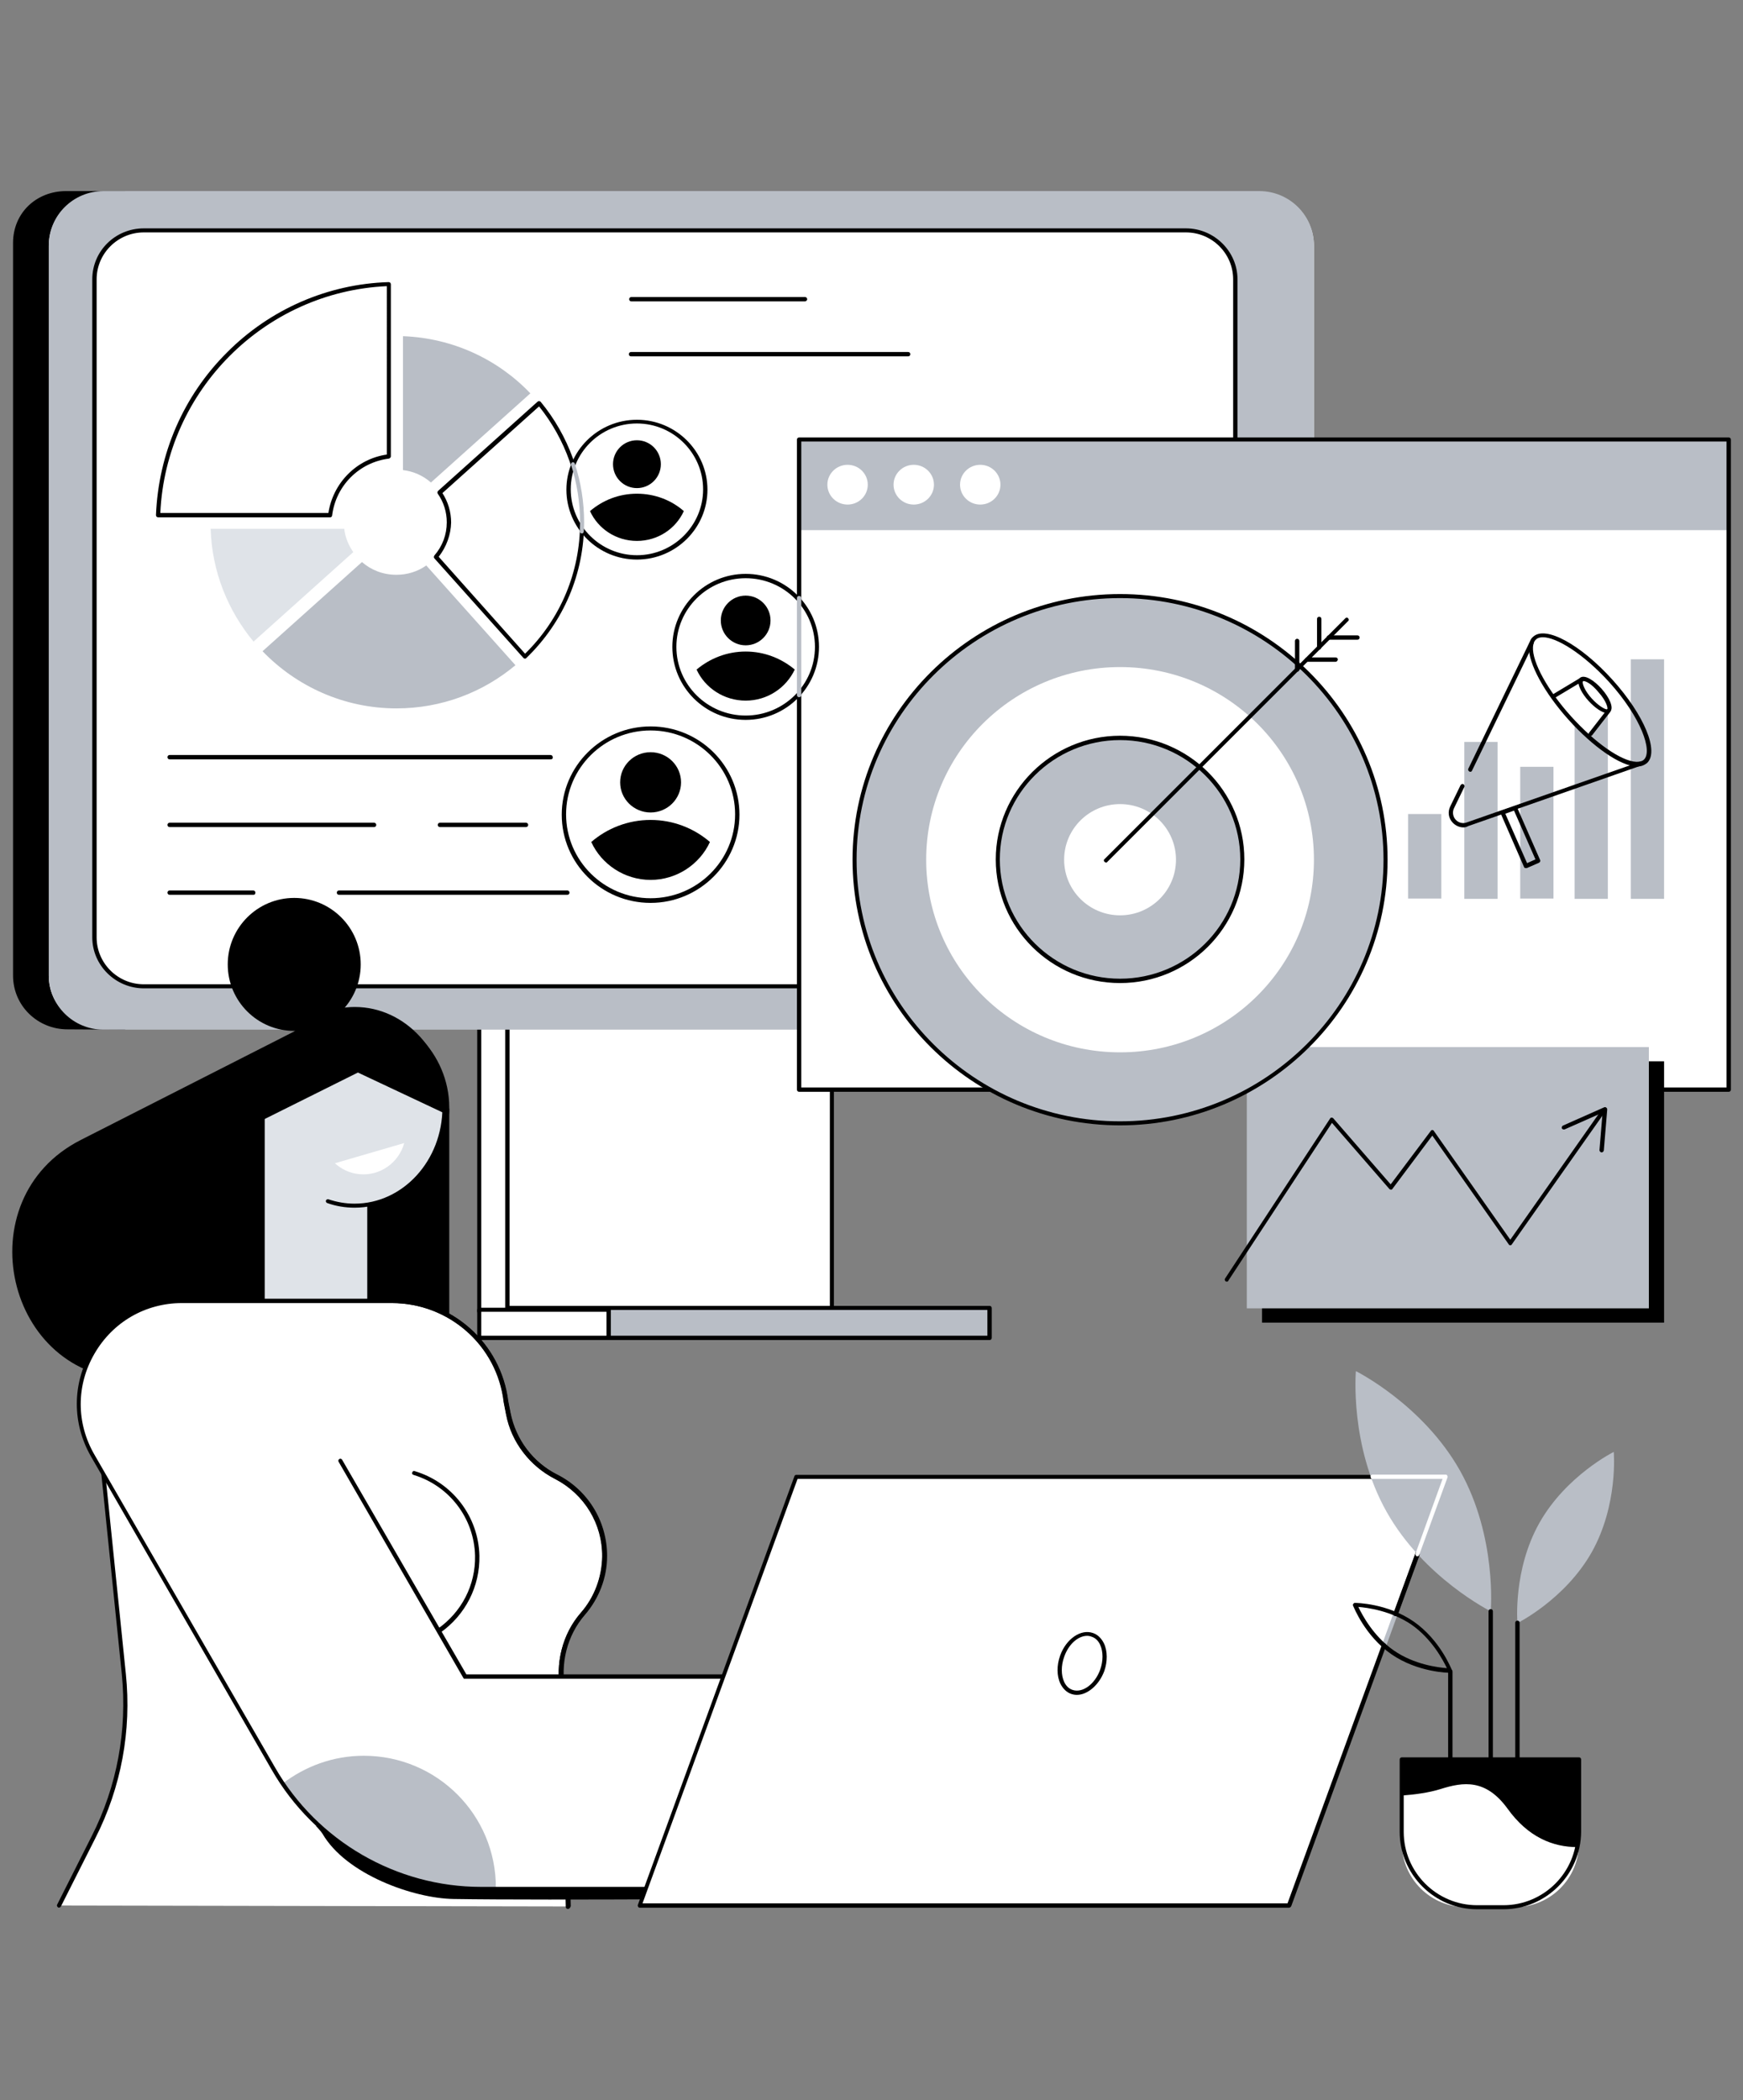 <?xml version="1.0" encoding="utf-8"?>
<!-- Generator: Adobe Illustrator 29.3.0, SVG Export Plug-In . SVG Version: 9.03 Build 55982)  -->
<svg version="1.1" id="Layer_1" xmlns="http://www.w3.org/2000/svg" xmlns:xlink="http://www.w3.org/1999/xlink" x="0px" y="0px"
	 viewBox="0 0 561 676" style="enable-background:new 0 0 561 676;" xml:space="preserve">
<rect x="0" y="0" width="561" height="676" fill="#808080" stroke="none"/>
<style type="text/css">
	.Drop_x0020_Shadow{fill:none;}
	.Round_x0020_Corners_x0020_2_x0020_pt{fill:#FFFFFF;stroke:#231F20;stroke-miterlimit:10;}
	.Live_x0020_Reflect_x0020_X{fill:none;}
	.Bevel_x0020_Soft{fill:url(#SVGID_1_);}
	.Dusk{fill:#FFFFFF;}
	.Foliage_GS{fill:#FFDD00;}
	.Pompadour_GS{fill-rule:evenodd;clip-rule:evenodd;fill:#44ADE2;}
	.st0{fill:#FFFFFF;}
	.st1{fill:#B9BEC6;}
	.st2{fill:#DFE3E8;}
	.st3{fill:#020202;}
</style>
<linearGradient id="SVGID_1_" gradientUnits="userSpaceOnUse" x1="-2.5" y1="121.5" x2="-1.793" y2="122.207">
	<stop  offset="0" style="stop-color:#DEDFE3"/>
	<stop  offset="0.178" style="stop-color:#DADBDF"/>
	<stop  offset="0.361" style="stop-color:#CECFD3"/>
	<stop  offset="0.546" style="stop-color:#B9BCBF"/>
	<stop  offset="0.732" style="stop-color:#9CA0A2"/>
	<stop  offset="0.918" style="stop-color:#787D7E"/>
	<stop  offset="1" style="stop-color:#656B6C"/>
</linearGradient>
<g id="Target_audience_1_">
	<g>
		<g>
			<g>
				<g>
					<polygon class="st0" points="259.8,309.5 154.3,309.5 154.3,422.1 163.3,422.1 164.6,421.1 259.8,421.1 					"/>
					<path d="M163.3,422.8h-9c-0.4,0-0.7-0.3-0.7-0.7V309.5c0-0.4,0.3-0.7,0.7-0.7h105.5c0.4,0,0.7,0.3,0.7,0.7v111.6
						c0,0.4-0.3,0.7-0.7,0.7h-95l-1.1,0.9C163.6,422.7,163.5,422.8,163.3,422.8z M154.9,421.5h8.1l1.1-0.9c0.1-0.1,0.3-0.2,0.4-0.2
						h94.5V310.2H154.9V421.5z"/>
				</g>
				<g>
					<rect x="163" y="309.8" class="st0" width="105" height="110.9"/>
					<path d="M267.7,421.7H163.3c-0.4,0-0.7-0.3-0.7-0.7V310c0-0.4,0.3-0.7,0.7-0.7h104.4c0.4,0,0.7,0.3,0.7,0.7v111
						C268.4,421.4,268.1,421.7,267.7,421.7z M164,420.3h103.1V310.7H164V420.3z"/>
				</g>
			</g>
			<g>
				<g>
					<rect x="154.3" y="421.6" class="st0" width="123.6" height="9"/>
					<path d="M277.9,431.3H154.3c-0.4,0-0.7-0.3-0.7-0.7v-9c0-0.4,0.3-0.7,0.7-0.7h123.6c0.4,0,0.7,0.3,0.7,0.7v9
						C278.6,431,278.3,431.3,277.9,431.3z M154.9,429.9h122.3v-7.7H154.9V429.9z"/>
				</g>
				<g>
					<rect x="195.7" y="420.7" class="st1" width="123.1" height="9.9"/>
					<path d="M318.5,431.3H195.9c-0.4,0-0.7-0.3-0.7-0.7V421c0-0.4,0.3-0.7,0.7-0.7h122.6c0.4,0,0.7,0.3,0.7,0.7v9.6
						C319.2,431,318.9,431.3,318.5,431.3z M196.6,429.9h121.2v-8.3H196.6V429.9z"/>
				</g>
			</g>
		</g>
		<g>
			<path d="M21.3,61.5h19v269.9l-18.6-0.1c-9.6,0-17.5-7.6-17.5-17.3V78.2C4.2,68.5,11.7,61.5,21.3,61.5z"/>
			<path class="st0" d="M422.9,314.2V79.2c0-9.7-7.9-17.5-17.6-17.5h-372c-9.7,0-17.6,7.8-17.6,17.5v234.9c0,9.7,8.2,16.8,17.9,16.8
				l371.8,0.7C415,331.7,422.9,323.8,422.9,314.2z"/>
			<path class="st1" d="M422.9,93.9V79c0-9.7-7.9-17.5-17.6-17.5H173.7H75H33.3c-9.7,0-17.6,7.8-17.6,17.5v234.9
				c0,9.7,7.9,17.5,17.6,17.5h372c9.7,0,17.6-7.8,17.6-17.5V162.5V93.9z"/>
			<g>
				<path class="st0" d="M397.5,301.7V89.9c0-8.7-7.1-15.8-15.9-15.8H46.3c-8.8,0-15.9,7.1-15.9,15.8v211.8
					c0,8.7,7.1,15.8,15.9,15.8h335.4C390.4,317.4,397.5,310.4,397.5,301.7z"/>
				<path d="M381.6,318.1H46.3c-9.1,0-16.6-7.4-16.6-16.4V89.9c0-9.1,7.4-16.4,16.6-16.4h335.4c9.1,0,16.6,7.4,16.6,16.4v211.8
					C398.2,310.7,390.8,318.1,381.6,318.1z M46.3,74.8c-8.4,0-15.2,6.8-15.2,15.1v211.8c0,8.3,6.8,15.1,15.2,15.1h335.4
					c8.4,0,15.2-6.8,15.2-15.1V89.9c0-8.3-6.8-15.1-15.2-15.1H46.3z"/>
			</g>
		</g>
		<g>
			<path d="M177.3,244.4H54.6c-0.4,0-0.7-0.3-0.7-0.7c0-0.4,0.3-0.7,0.7-0.7h122.6c0.4,0,0.7,0.3,0.7,0.7
				C178,244.1,177.7,244.4,177.3,244.4z"/>
			<path d="M169.3,266.2h-27.7c-0.4,0-0.7-0.3-0.7-0.7c0-0.4,0.3-0.7,0.7-0.7h27.7c0.4,0,0.7,0.3,0.7,0.7
				C170,265.9,169.7,266.2,169.3,266.2z"/>
			<path d="M120.4,266.2H54.6c-0.4,0-0.7-0.3-0.7-0.7c0-0.4,0.3-0.7,0.7-0.7h65.8c0.4,0,0.7,0.3,0.7,0.7
				C121.1,265.9,120.8,266.2,120.4,266.2z"/>
			<path d="M182.6,288h-73.5c-0.4,0-0.7-0.3-0.7-0.7s0.3-0.7,0.7-0.7h73.5c0.4,0,0.7,0.3,0.7,0.7S183,288,182.6,288z"/>
			<path d="M81.6,288H54.6c-0.4,0-0.7-0.3-0.7-0.7s0.3-0.7,0.7-0.7h26.9c0.4,0,0.7,0.3,0.7,0.7S82,288,81.6,288z"/>
		</g>
		<g>
			<g>
				<g>
					<path class="st0" d="M125.1,146.9c-9.8,1.2-17.6,9-18.9,18.9H50.9c1.4-40.4,33.8-73,74.2-74.4V146.9z"/>
					<path d="M106.3,166.5H50.9c-0.2,0-0.4-0.1-0.5-0.2c-0.1-0.1-0.2-0.3-0.2-0.5C51,146,59,127.5,73,113.5
						c13.9-14,32.5-22.1,52.1-22.7c0.2,0,0.4,0.1,0.5,0.2c0.1,0.1,0.2,0.3,0.2,0.5v55.4c0,0.3-0.3,0.6-0.6,0.7
						c-9.6,1.2-17.1,8.7-18.3,18.3C106.9,166.2,106.6,166.5,106.3,166.5z M51.6,165.1h54.1c1.5-9.7,9.1-17.4,18.8-18.8V92.1
						C85.2,93.9,53.4,125.7,51.6,165.1z M125.1,146.9L125.1,146.9L125.1,146.9z"/>
				</g>
				<path class="st2" d="M81.6,206.5c-8.2-9.9-13.4-22.5-13.8-36.3h43c0.3,2.8,1.4,5.3,2.9,7.5L81.6,206.5z"/>
				<path class="st1" d="M138.7,155.3c-2.5-2.2-5.6-3.6-9-4v-43.1c16.1,0.6,30.6,7.5,41,18.4L138.7,155.3z"/>
				<path class="st1" d="M116.5,180.9c3,2.6,6.8,4.1,11.1,4.1c3.6,0,6.9-1.1,9.6-3l28.7,32.1c-10.4,8.7-23.7,13.9-38.3,13.9
					c-16.9,0-32.2-7.1-43.1-18.4L116.5,180.9z"/>
				<g>
					<path class="st0" d="M169,211.3l-28.7-32.1c2.6-3,4.1-6.8,4.1-11.1c0-3.6-1.1-6.9-3-9.6l32-28.7c8.6,10.4,13.8,23.8,13.8,38.3
						C187.3,185.1,180.3,200.4,169,211.3z"/>
					<path d="M169,212C169,212,169,212,169,212c-0.2,0-0.4-0.1-0.5-0.2l-28.7-32.1c-0.2-0.2-0.2-0.6,0-0.9c2.6-3,4-6.7,4-10.7
						c0-3.3-1-6.5-2.9-9.2c-0.2-0.3-0.1-0.7,0.1-0.9l32-28.7c0.1-0.1,0.3-0.2,0.5-0.2c0.2,0,0.3,0.1,0.5,0.2c9,10.9,14,24.6,14,38.8
						c0,16.6-6.6,32.1-18.6,43.7C169.3,211.9,169.1,212,169,212z M141.2,179.2l27.8,31.2c11.4-11.2,17.7-26.2,17.7-42.2
						c0-13.6-4.7-26.8-13.2-37.4l-31.1,27.9c1.8,2.8,2.8,6.1,2.8,9.5C145.1,172.1,143.7,176,141.2,179.2z"/>
				</g>
			</g>
			<g>
				<path d="M259.1,97h-55.9c-0.4,0-0.7-0.3-0.7-0.7s0.3-0.7,0.7-0.7h55.9c0.4,0,0.7,0.3,0.7,0.7S259.4,97,259.1,97z"/>
				<path d="M292.3,114.7h-89.2c-0.4,0-0.7-0.3-0.7-0.7s0.3-0.7,0.7-0.7h89.2c0.4,0,0.7,0.3,0.7,0.7S292.7,114.7,292.3,114.7z"/>
			</g>
		</g>
	</g>
	<g>
		<g>
			<g>
				<path d="M102.7,327.9l-76.7,39c-37.4,19-24.3,77.1,17.4,77.1h101.2v-87.2L102.7,327.9z"/>
				<rect x="85.2" y="356.5" class="st2" width="33" height="87.6"/>
				<ellipse class="st2" cx="114.1" cy="356.4" rx="28.9" ry="31.7"/>
				<path class="st0" d="M107.8,374.4c2.1,1.9,4.7,3.2,7.8,3.5c6.7,0.7,12.8-3.7,14.5-10L107.8,374.4z"/>
				<circle cx="94.7" cy="310.4" r="21.4"/>
				<path d="M115.2,345.2l29.3,13.8c0.1-0.8,0.1-1.6,0.1-2.5c0-17.5-14.5-31.8-30.5-31.8c-16,0-30,14.9-30,32.4
					c0,1.2,0.1,2.4,0.2,3.5L115.2,345.2z"/>
				<path d="M114.1,388.7c-3,0-6-0.5-8.8-1.5c-0.3-0.1-0.5-0.5-0.4-0.8c0.1-0.3,0.5-0.5,0.8-0.4c2.7,0.9,5.5,1.4,8.4,1.4
					c15.6,0,28.3-13.9,28.3-31c0-17.1-12.7-31-28.3-31c-14.6,0-26.7,12-28.1,27.9c0,0.4-0.3,0.6-0.7,0.6c-0.4,0-0.6-0.4-0.6-0.7
					c1.5-16.6,14.2-29.1,29.5-29.1c16.3,0,29.6,14.5,29.6,32.4C143.7,374.2,130.4,388.7,114.1,388.7z"/>
			</g>
			<g>
				<g>
					<g>
						<path class="st0" d="M18.9,613.3l11.1-22c8.2-16.2,11.6-34.5,9.8-52.6l-8.9-87l27.8-33.1l67.4,0c18.8,0,34.5,14.2,36.7,32.4
							l0.7,3.7c1.7,8.8,7.2,16.4,15.2,20.4c9.4,4.7,15.9,14.5,15.8,25.7c0,7.1-2.7,13.6-7,18.6c-6,6.8-8.1,16.1-6.4,25l1.7,69.2
							L18.9,613.3z"/>
						<path d="M182.8,614.4c-0.4,0-0.7-0.3-0.7-0.6l-1.7-69.2c-1.8-9.2,0.7-18.8,6.6-25.5c4.4-5,6.8-11.5,6.9-18.1
							c0.1-10.7-5.8-20.3-15.4-25.1c-8-4-13.8-11.8-15.6-20.9l-0.7-3.7c-2.1-18.2-17.6-31.9-36-31.9l-67.1,0L31.6,452l8.9,86.7
							c1.9,18.3-1.5,36.6-9.8,52.9l-11.1,22c-0.2,0.3-0.6,0.5-0.9,0.3c-0.3-0.2-0.5-0.6-0.3-0.9l11.1-22
							c8.2-16.1,11.5-34.2,9.7-52.2l-8.9-87c0-0.2,0-0.4,0.2-0.5l27.8-33.1c0.1-0.2,0.3-0.2,0.5-0.2l67.4,0
							c19.1,0,35.1,14.2,37.4,33l0.7,3.6c1.7,8.7,7.3,16.1,14.9,19.9c10,5,16.2,15.1,16.2,26.3c0,7-2.6,13.7-7.2,19
							c-5.6,6.5-8,15.6-6.2,24.4c0,0,0,0.1,0,0.1l1.7,69.2C183.5,614.1,183.2,614.4,182.8,614.4
							C182.8,614.4,182.8,614.4,182.8,614.4z"/>
					</g>
					<path d="M190.3,595.5c-0.3,0-0.6-0.2-0.7-0.5l-9.2-50.3c-1.8-9.3,0.6-18.8,6.5-25.6c4.4-5,6.8-11.5,6.9-18.1
						c0.1-10.5-5.7-20-15-24.9c-8.4-4.4-14.2-11.9-15.9-20.7l-0.8-4.1c-2.1-18.2-17.6-31.9-36-31.9l-7.3,0c-0.4,0-0.7-0.3-0.7-0.7
						c0-0.4,0.3-0.7,0.7-0.7l7.3,0c19.1,0,35.1,14.2,37.4,33l0.8,4c1.6,8.4,7.2,15.6,15.2,19.8c9.8,5.1,15.8,15.1,15.7,26.1
						c0,7-2.6,13.7-7.2,19c-5.6,6.5-8,15.6-6.2,24.4l9.2,50.3c0.1,0.4-0.2,0.7-0.5,0.8C190.4,595.5,190.3,595.5,190.3,595.5z"/>
					<path d="M141.1,525.5c-0.2,0-0.4-0.1-0.5-0.3c-0.2-0.3-0.1-0.7,0.2-0.9c7.8-5.4,12.3-14.2,12.1-23.6
						c-0.3-12.1-8.3-22.5-19.8-26c-0.4-0.1-0.6-0.5-0.4-0.8c0.1-0.4,0.5-0.6,0.8-0.4c12.1,3.6,20.5,14.6,20.8,27.2
						c0.2,9.9-4.5,19.1-12.6,24.8C141.4,525.4,141.2,525.5,141.1,525.5z"/>
				</g>
				<path d="M260.9,611c0,0-84.5,0.7-114.9,0.2c-12.9-0.2-34.6-7.9-42.2-21c-0.4-0.7-2.1-2.5-2.1-2.5l159.2,6.3V611z"/>
				<g>
					<path class="st2" d="M250.4,547.6v53.6H296h18.2h34.4c3,0,5.8,1.3,7.8,3.5l4.2,4.6c3.7,4.2,10.4,3.8,13.7-0.7
						c2.2-3,2.2-7.1,0.1-10.1l2.3-3.2c2.7-3.7,2.3-8.7-0.7-12.1l-2.3-2.5c2.3-3.6,1.9-8.4-1-11.7l-3.9-4.2l0.1,0
						c1.6-3.5,1-7.7-1.6-10.5l-3.5-3.7c-6.6-7.2-15.9-11.2-25.7-11.2h-32.8c-13.6,0-17.1,8.3-23.1,8.3H250.4z"/>
					<g>
						<path d="M373.6,581.4c-0.1,0-0.2,0-0.4-0.1c-0.3-0.2-0.4-0.6-0.2-0.9c2.2-3.4,1.8-7.9-1-10.8l-6.1-6.6
							c-4.8-5.2-11.6-8.1-18.6-8.1h-16.8c-0.4,0-0.7-0.3-0.7-0.7s0.3-0.7,0.7-0.7h16.8c7.4,0,14.6,3.1,19.6,8.6l6.1,6.6
							c3.2,3.4,3.6,8.6,1.1,12.5C374,581.3,373.8,581.4,373.6,581.4z"/>
						<path d="M374.3,599.2c-0.1,0-0.3,0-0.4-0.1c-0.3-0.2-0.4-0.6-0.2-0.9l2.3-3.2c2.5-3.4,2.2-8.1-0.7-11.2l-7.3-7.9
							c-4-4.3-9.7-6.8-15.6-6.8h-22.1c-0.4,0-0.7-0.3-0.7-0.7c0-0.4,0.3-0.7,0.7-0.7h22.1c6.3,0,12.3,2.6,16.6,7.2l7.3,7.9
							c3.3,3.6,3.6,9,0.8,12.9l-2.3,3.2C374.7,599.1,374.5,599.2,374.3,599.2z"/>
						<path d="M314.2,601.9h-64.4V547H282c2.2,0,4.1-1.2,6.5-2.8c3.7-2.5,8.3-5.5,16.7-5.5h32.8c9.9,0,19.4,4.2,26.2,11.4l3.5,3.7
							c2.8,3.1,3.5,7.5,1.8,11.3c-0.2,0.3-0.6,0.5-0.9,0.3c-0.3-0.2-0.5-0.6-0.3-0.9c1.5-3.3,0.9-7.1-1.5-9.8l-3.5-3.7
							c-6.5-7-15.6-11-25.2-11h-32.8c-8,0-12.4,2.9-16,5.3c-2.5,1.6-4.6,3-7.2,3h-30.9v52.3h63.1c0.4,0,0.7,0.3,0.7,0.7
							S314.5,601.9,314.2,601.9z"/>
						<path d="M367.1,612.9c-2.7,0-5.2-1.1-7-3.1l-4.2-4.6c-1.9-2.1-4.5-3.3-7.3-3.3H296c-9.4,0-18.1-4.6-23.4-12.4
							c-0.2-0.3-0.1-0.7,0.2-0.9c0.3-0.2,0.7-0.1,0.9,0.2c5,7.4,13.4,11.8,22.3,11.8h52.6c3.2,0,6.2,1.3,8.3,3.7l4.2,4.6
							c1.6,1.8,4,2.8,6.5,2.7c2.5-0.1,4.7-1.4,6.1-3.4c2.2-3.1,2-7.4-0.6-10.2l-7.7-8.3c-4.1-4.4-9.9-6.9-15.9-6.9h-18.4
							c-0.4,0-0.7-0.3-0.7-0.7s0.3-0.7,0.7-0.7h18.4c6.4,0,12.5,2.7,16.9,7.4l7.7,8.3c3,3.3,3.3,8.3,0.7,11.9
							c-1.7,2.3-4.3,3.8-7.2,3.9C367.4,612.9,367.2,612.9,367.1,612.9z"/>
					</g>
				</g>
				<g>
					<path class="st0" d="M260.9,539.6H149.7L79.8,418.7H58.6c-25.5,0-41.5,27.6-28.8,49.8L88,569.4c13.8,23.9,39.2,38.6,66.8,38.6
						h106.2V539.6z"/>
					<path class="st1" d="M117.1,565.1c-9.9,0-18.9,3.4-26.2,9c14.3,21.1,38.1,33.9,63.8,33.9h4.9c0-0.1,0-0.2,0-0.3
						C159.7,584.1,140.6,565.1,117.1,565.1z"/>
					<path d="M261.6,608.6H154.8c-27.7,0-53.5-14.9-67.3-38.9L29.3,468.8c-6.1-10.6-6.1-23.3,0-33.9c6.1-10.6,17.1-16.9,29.3-16.9
						h24.1c0.4,0,0.7,0.3,0.7,0.7c0,0.4-0.3,0.7-0.7,0.7H58.6c-11.8,0-22.3,6.1-28.2,16.3c-5.9,10.2-5.9,22.3,0,32.5L88.6,569
						c13.6,23.6,39,38.3,66.2,38.3h105.5v-67h-111l-0.2-0.3L109,470.5c-0.2-0.3-0.1-0.7,0.2-0.9c0.3-0.2,0.7-0.1,0.9,0.2l40,69.1
						h111.5V608.6z"/>
				</g>
			</g>
		</g>
		<g>
			<polygon class="st0" points="414.9,613.3 205.9,613.3 256.2,475.4 465.3,475.4 			"/>
			<g>
				
					<ellipse transform="matrix(0.342 -0.94 0.94 0.342 -273.915 679.345)" class="st0" cx="348.3" cy="535.3" rx="9.8" ry="6.8"/>
				<path d="M346.6,545.5c-0.6,0-1.2-0.1-1.8-0.3c-1.5-0.5-2.7-1.7-3.5-3.3c-1.2-2.5-1.2-5.9-0.1-9c1.9-5.4,6.7-8.7,10.6-7.3
					c1.5,0.5,2.7,1.7,3.5,3.3c1.2,2.5,1.2,5.9,0.1,9C353.7,542.4,350,545.5,346.6,545.5z M349.9,526.5c-2.9,0-6,2.7-7.4,6.8
					c-1,2.8-1,5.8,0,8c0.6,1.3,1.5,2.2,2.7,2.6c3.2,1.1,7.2-1.8,8.9-6.5c1-2.8,1-5.8,0-8c-0.6-1.3-1.5-2.2-2.7-2.6
					C350.9,526.6,350.4,526.5,349.9,526.5z"/>
			</g>
			<g>
				<path class="st0" d="M449.2,519.4l-3.7,10.2L449.2,519.4z"/>
				<path class="st1" d="M445.4,530.3c-0.1,0-0.2,0-0.2,0c-0.3-0.1-0.5-0.5-0.4-0.9l3.7-10.2c0.1-0.3,0.5-0.5,0.9-0.4
					c0.3,0.1,0.5,0.5,0.4,0.9l-3.7,10.2C446,530.1,445.7,530.3,445.4,530.3z"/>
			</g>
			<path d="M414.9,614h-209c-0.2,0-0.4-0.1-0.5-0.3c-0.1-0.2-0.2-0.4-0.1-0.6l50.4-138c0.1-0.3,0.3-0.4,0.6-0.4h209
				c0.2,0,0.4,0.1,0.5,0.3c0.1,0.2,0.2,0.4,0.1,0.6l-16.1,44.1c-0.1,0.3-0.5,0.5-0.9,0.4c-0.3-0.1-0.5-0.5-0.4-0.9l15.8-43.2H256.7
				l-49.9,136.6h207.6l30.4-83.3c0.1-0.3,0.5-0.5,0.9-0.4c0.3,0.1,0.5,0.5,0.4,0.9l-30.5,83.7C415.4,613.8,415.2,614,414.9,614z"/>
		</g>
	</g>
	<g>
		<g>
			<g>
				<g>
					
						<rect x="257.2" y="141.5" transform="matrix(-1 -1.224647e-16 1.224647e-16 -1 813.638 492.152)" class="st0" width="299.2" height="209.2"/>
					
						<rect x="257.2" y="141.5" transform="matrix(-1 -1.224647e-16 1.224647e-16 -1 813.638 312.128)" class="st1" width="299.2" height="29.2"/>
					<ellipse class="st0" cx="272.8" cy="156" rx="6.5" ry="6.4"/>
					<ellipse class="st0" cx="294.1" cy="156" rx="6.5" ry="6.4"/>
					<ellipse class="st0" cx="315.5" cy="156" rx="6.5" ry="6.4"/>
					<path d="M556.4,351.4H257.2c-0.4,0-0.7-0.3-0.7-0.7V141.5c0-0.4,0.3-0.7,0.7-0.7h299.2c0.4,0,0.7,0.3,0.7,0.7v209.2
						C557.1,351.1,556.8,351.4,556.4,351.4z M257.9,350h297.8V142.1H257.9V350z"/>
				</g>
			</g>
		</g>
		<g>
			<g>
				<rect x="406.2" y="341.6" width="129.4" height="84.1"/>
				<rect x="401.3" y="337" class="st1" width="129.4" height="84.1"/>
				<g>
					<path d="M394.9,412.5c-0.1,0-0.3,0-0.4-0.1c-0.3-0.2-0.4-0.6-0.2-0.9l33.8-51.5c0.1-0.2,0.3-0.3,0.5-0.3c0.2,0,0.4,0.1,0.5,0.2
						l18.5,21.3l12.9-17.2c0.1-0.2,0.3-0.3,0.5-0.3c0.2,0,0.4,0.1,0.5,0.3l24.6,35l29.1-41.4c0.2-0.3,0.6-0.4,0.9-0.2
						c0.3,0.2,0.4,0.6,0.2,0.9l-29.7,42.2c-0.1,0.2-0.3,0.3-0.5,0.3c0,0,0,0,0,0c-0.2,0-0.4-0.1-0.5-0.3l-24.6-35l-12.8,17.1
						c-0.1,0.2-0.3,0.3-0.5,0.3c-0.2,0-0.4-0.1-0.5-0.2l-18.5-21.3l-33.3,50.7C395.3,412.4,395.1,412.5,394.9,412.5z"/>
					<path d="M515.5,370.9C515.5,370.9,515.5,370.9,515.5,370.9c-0.4,0-0.7-0.4-0.7-0.7l1-12.1l-12.2,5.4c-0.3,0.1-0.7,0-0.9-0.3
						c-0.1-0.3,0-0.7,0.3-0.9l13.3-5.9c0.2-0.1,0.5-0.1,0.7,0.1c0.2,0.1,0.3,0.4,0.3,0.6l-1.1,13.2
						C516.1,370.6,515.9,370.9,515.5,370.9z"/>
				</g>
			</g>
			<g>
				<g>
					<g>
						<g>
							<ellipse class="st1" cx="360.5" cy="276.7" rx="85.4" ry="84.8"/>
							<path d="M360.5,362.2c-47.5,0-86.1-38.4-86.1-85.5s38.6-85.5,86.1-85.5s86.1,38.4,86.1,85.5S407.9,362.2,360.5,362.2z
								 M360.5,192.5c-46.7,0-84.8,37.8-84.8,84.2s38,84.2,84.8,84.2s84.8-37.8,84.8-84.2S407.2,192.5,360.5,192.5z"/>
						</g>
						<ellipse class="st0" cx="360.5" cy="276.7" rx="62.4" ry="62"/>
						<g>
							<ellipse class="st1" cx="360.5" cy="276.7" rx="39.4" ry="39.1"/>
							<path d="M360.5,316.4c-22.1,0-40-17.8-40-39.8c0-21.9,18-39.8,40-39.8s40,17.8,40,39.8C400.5,298.6,382.5,316.4,360.5,316.4z
								 M360.5,238.2c-21.3,0-38.7,17.2-38.7,38.4c0,21.2,17.4,38.4,38.7,38.4s38.7-17.2,38.7-38.4
								C399.2,255.5,381.8,238.2,360.5,238.2z"/>
						</g>
						<ellipse class="st0" cx="360.5" cy="276.7" rx="18" ry="17.9"/>
					</g>
					<g>
						<path d="M356,277.6c-0.2,0-0.3-0.1-0.5-0.2c-0.3-0.3-0.3-0.7,0-0.9l77.5-77.5c0.3-0.3,0.7-0.3,0.9,0c0.3,0.3,0.3,0.7,0,0.9
							l-77.5,77.5C356.4,277.5,356.2,277.6,356,277.6z"/>
						<path d="M429.9,213h-9.2c-0.4,0-0.7-0.3-0.7-0.7c0-0.4,0.3-0.7,0.7-0.7h9.2c0.4,0,0.7,0.3,0.7,0.7
							C430.5,212.7,430.2,213,429.9,213z"/>
						<path d="M436.9,205.9h-9.2c-0.4,0-0.7-0.3-0.7-0.7c0-0.4,0.3-0.7,0.7-0.7h9.2c0.4,0,0.7,0.3,0.7,0.7
							C437.6,205.6,437.3,205.9,436.9,205.9z"/>
						<path d="M417.5,216.2c-0.4,0-0.7-0.3-0.7-0.7v-9.2c0-0.4,0.3-0.7,0.7-0.7c0.4,0,0.7,0.3,0.7,0.7v9.2
							C418.2,215.9,417.9,216.2,417.5,216.2z"/>
						<path d="M424.6,209.1c-0.4,0-0.7-0.3-0.7-0.7v-9.2c0-0.4,0.3-0.7,0.7-0.7c0.4,0,0.7,0.3,0.7,0.7v9.2
							C425.2,208.8,424.9,209.1,424.6,209.1z"/>
					</g>
				</g>
				<g>
					<g>
						<g>
							<rect x="453.2" y="262" class="st1" width="10.7" height="27.2"/>
							<rect x="471.3" y="238.8" class="st1" width="10.7" height="50.5"/>
							<rect x="489.3" y="246.8" class="st1" width="10.7" height="42.4"/>
							<rect x="506.8" y="229.7" class="st1" width="10.7" height="59.6"/>
							<rect x="524.9" y="212.2" class="st1" width="10.7" height="77.1"/>
						</g>
					</g>
					<g>
						<g>
							<path d="M473.2,248.4c-0.1,0-0.2,0-0.3-0.1c-0.3-0.2-0.5-0.6-0.3-0.9l19.7-40.7c0.2-0.3,0.6-0.5,0.9-0.3
								c0.3,0.2,0.5,0.6,0.3,0.9L473.8,248C473.7,248.3,473.5,248.4,473.2,248.4z"/>
							<path d="M471,266.3c-1.3,0-2.6-0.6-3.5-1.6c-1.3-1.4-1.6-3.4-0.7-5.2l3.3-6.8c0.2-0.3,0.6-0.5,0.9-0.3
								c0.3,0.2,0.5,0.6,0.3,0.9l-3.3,6.8c-0.6,1.2-0.4,2.7,0.5,3.7c0.9,1,2.3,1.4,3.6,0.9l56-19.6c0.3-0.1,0.7,0.1,0.8,0.4
								c0.1,0.3-0.1,0.7-0.4,0.8l-56,19.6C472,266.2,471.5,266.3,471,266.3z"/>
						</g>
						<g>
							<path class="st0" d="M517.8,228.7l-8.8-9.9l-9.3,5.6c1.6,2.2,3.4,4.5,5.5,6.8c2,2.2,4,4.2,6,6L517.8,228.7z"/>
							<path d="M511.9,236.9c-0.1,0-0.3,0-0.4-0.1c-0.3-0.2-0.3-0.6-0.1-0.9l5.9-7.6c0.2-0.3,0.6-0.3,0.9-0.1
								c0.3,0.2,0.3,0.6,0.1,0.9l-5.9,7.6C512.3,236.8,512.1,236.9,511.9,236.9z"/>
							<path d="M500.5,224.5c-0.2,0-0.4-0.1-0.6-0.3c-0.2-0.3-0.1-0.7,0.2-0.9l8.5-5.1c0.3-0.2,0.7-0.1,0.9,0.2
								c0.2,0.3,0.1,0.7-0.2,0.9l-8.5,5.1C500.8,224.5,500.6,224.5,500.5,224.5z"/>
							<path d="M517.2,229.5c0,0-0.1,0-0.1,0c-1.4-0.1-3.7-1.6-5.8-3.9c-2.1-2.3-3.3-4.7-3.3-6.2c0-0.6,0.3-1,0.5-1.2
								c1.5-1.3,4.7,0.9,7,3.5c2.4,2.7,4.1,6.1,2.7,7.4C518.1,229.3,517.8,229.5,517.2,229.5z M509.7,219.2c-0.1,0-0.2,0-0.2,0.1
								c0,0-0.1,0.1-0.1,0.3c0,0.9,0.9,3,2.9,5.2c2,2.2,4,3.4,4.8,3.5c0.1,0,0.2,0,0.2,0c0.3-0.3-0.2-2.6-2.8-5.5
								C512.3,220.1,510.4,219.2,509.7,219.2z"/>
						</g>
						<path d="M527,246.7c-0.1,0-0.2,0-0.3,0c-5.2-0.2-14-6.3-21.9-15.1c-7.8-8.7-12.9-18.1-12.7-23.4c0.1-1.5,0.5-2.6,1.4-3.3
							c4-3.6,15.2,2.5,25.5,13.9c10.2,11.3,15.1,23.1,11.1,26.8C529.2,246.3,528.2,246.7,527,246.7z M496.6,205.1
							c-0.9,0-1.7,0.2-2.2,0.7c-0.6,0.5-0.9,1.3-1,2.4c-0.3,4.9,4.8,14.1,12.3,22.4c7.7,8.5,16.1,14.4,21,14.6c1,0,1.9-0.2,2.4-0.7
							c2.9-2.7-0.9-13.6-11.2-25C509.4,210.2,500.9,205.1,496.6,205.1z"/>
						<path d="M491.1,279.4c-0.3,0-0.5-0.1-0.6-0.4l-7.5-17.2c-0.1-0.2-0.1-0.4,0-0.5c0.1-0.2,0.2-0.3,0.4-0.4l4.1-1.4
							c0.3-0.1,0.7,0,0.8,0.4l7.4,16.9c0.1,0.2,0.1,0.3,0,0.5c-0.1,0.2-0.2,0.3-0.4,0.4l-3.9,1.7
							C491.3,279.4,491.2,279.4,491.1,279.4z M484.5,261.9l7,15.9l2.7-1.2l-6.9-15.7L484.5,261.9z"/>
					</g>
				</g>
			</g>
		</g>
	</g>
	<g>
		<g>
			<g>
				<ellipse class="st0" cx="240" cy="208.3" rx="23" ry="22.8"/>
				<path class="st3" d="M240,231.7c-13,0-23.6-10.5-23.6-23.5c0-12.9,10.6-23.5,23.6-23.5s23.6,10.5,23.6,23.5
					C263.6,221.2,253,231.7,240,231.7z M240,186.1c-12.3,0-22.3,9.9-22.3,22.1c0,12.2,10,22.1,22.3,22.1c12.3,0,22.3-9.9,22.3-22.1
					C262.3,196,252.3,186.1,240,186.1z"/>
			</g>
			<path d="M240,209.7c-6,0-11.5,2.2-15.8,5.8c2.7,5.9,8.8,10,15.8,10c7,0,13-4.1,15.8-10C251.5,211.9,246,209.7,240,209.7z"/>
			<ellipse cx="240" cy="199.7" rx="8" ry="8"/>
		</g>
		<g>
			<g>
				<ellipse class="st0" cx="205" cy="157.5" rx="22" ry="21.9"/>
				<path class="st3" d="M205,180.1c-12.5,0-22.7-10.1-22.7-22.5c0-12.4,10.2-22.5,22.7-22.5c12.5,0,22.7,10.1,22.7,22.5
					C227.7,170,217.5,180.1,205,180.1z M205,136.3c-11.8,0-21.3,9.5-21.3,21.2c0,11.7,9.6,21.2,21.3,21.2s21.3-9.5,21.3-21.2
					C226.3,145.9,216.8,136.3,205,136.3z"/>
			</g>
			<g>
				<path d="M205,158.9c-5.8,0-11,2.1-15.1,5.6c2.6,5.7,8.4,9.6,15.1,9.6c6.7,0,12.5-3.9,15.1-9.6C216.1,161,210.8,158.9,205,158.9z
					"/>
				<ellipse cx="205" cy="149.4" rx="7.7" ry="7.7"/>
			</g>
			<path class="st1" d="M187.3,171.7C187.3,171.7,187.2,171.7,187.3,171.7c-0.4,0-0.7-0.3-0.7-0.7c0-1,0.1-1.9,0.1-2.9
				c0-6.3-1-12.6-2.9-18.5c-0.1-0.3,0.1-0.7,0.4-0.8c0.4-0.1,0.7,0.1,0.8,0.4c2,6.1,3,12.5,3,18.9c0,1,0,2-0.1,2.9
				C187.9,171.4,187.6,171.7,187.3,171.7z"/>
		</g>
		<g>
			<g>
				<ellipse class="st0" cx="209.4" cy="262.2" rx="27.9" ry="27.7"/>
				<path class="st3" d="M209.4,290.6c-15.8,0-28.6-12.7-28.6-28.4c0-15.6,12.8-28.4,28.6-28.4c15.8,0,28.6,12.7,28.6,28.4
					C238,277.8,225.1,290.6,209.4,290.6z M209.4,235.1c-15,0-27.2,12.1-27.2,27s12.2,27,27.2,27c15,0,27.2-12.1,27.2-27
					S224.4,235.1,209.4,235.1z"/>
			</g>
			<path d="M209.4,263.9c-7.3,0-14,2.7-19.1,7.1c3.3,7.2,10.7,12.2,19.1,12.2s15.8-5,19.1-12.2C223.4,266.6,216.7,263.9,209.4,263.9
				z"/>
			<ellipse cx="209.4" cy="251.8" rx="9.8" ry="9.7"/>
		</g>
		<path class="st1" d="M257.2,224.4c-0.4,0-0.7-0.3-0.7-0.7v-31.2c0-0.4,0.3-0.7,0.7-0.7c0.4,0,0.7,0.3,0.7,0.7v31.2
			C257.9,224.1,257.6,224.4,257.2,224.4z"/>
	</g>
	<g>
		<g>
			<g>
				<path d="M466.7,538.4C466.7,538.4,466.7,538.4,466.7,538.4c-0.4,0-10.4-0.1-18.9-6c-8.5-5.9-12.1-15.2-12.3-15.6
					c-0.1-0.2-0.1-0.4,0.1-0.6c0.1-0.2,0.3-0.3,0.5-0.3c0,0,0,0,0,0c0.4,0,10.4,0.1,18.9,6c8.5,5.9,12.1,15.2,12.3,15.6
					c0.1,0.2,0.1,0.4-0.1,0.6C467.1,538.3,466.9,538.4,466.7,538.4z M437.2,517.2c1.2,2.5,4.8,9.4,11.4,14s14.4,5.5,17.1,5.7
					c-1.2-2.5-4.8-9.4-11.4-14C447.7,518.4,439.9,517.4,437.2,517.2z"/>
				<path d="M466.8,572.8c-0.4,0-0.7-0.3-0.7-0.7V538c0-0.4,0.3-0.7,0.7-0.7c0.4,0,0.7,0.3,0.7,0.7v34.1
					C467.5,572.5,467.2,572.8,466.8,572.8z"/>
			</g>
			<g>
				<path class="st1" d="M512.3,499.6c-8.6,15.2-23.9,22.8-23.9,22.8s-1.5-17.1,7.1-32.3c8.6-15.2,23.9-22.8,23.9-22.8
					S520.9,484.3,512.3,499.6z"/>
				<path d="M488.4,573.3c-0.4,0-0.7-0.3-0.7-0.7v-50.3c0-0.4,0.3-0.7,0.7-0.7c0.4,0,0.7,0.3,0.7,0.7v50.3
					C489.1,573,488.8,573.3,488.4,573.3z"/>
			</g>
			<g>
				<path class="st1" d="M446.3,486.6c12,21.3,33.5,32,33.5,32s2.1-23.9-9.9-45.3c-12-21.3-33.5-32-33.5-32S434.3,465.3,446.3,486.6
					z"/>
				<path d="M479.8,573.4c-0.4,0-0.7-0.3-0.7-0.7v-54.1c0-0.4,0.3-0.7,0.7-0.7s0.7,0.3,0.7,0.7v54.1
					C480.4,573.1,480.1,573.4,479.8,573.4z"/>
				<path d="M449.2,520.1c-0.1,0-0.2,0-0.2,0c-0.3-0.1-0.5-0.5-0.4-0.9l7-19.2c0.1-0.3,0.5-0.5,0.9-0.4c0.3,0.1,0.5,0.5,0.4,0.9
					l-7,19.2C449.7,519.9,449.4,520.1,449.2,520.1z"/>
				<path class="st0" d="M456.2,500.9c-0.1,0-0.2,0-0.2,0c-0.3-0.1-0.5-0.5-0.4-0.9l8.7-24h-22.5c-0.4,0-0.7-0.3-0.7-0.7
					c0-0.4,0.3-0.7,0.7-0.7h23.5c0.2,0,0.4,0.1,0.5,0.3c0.1,0.2,0.2,0.4,0.1,0.6l-9.1,24.9C456.7,500.7,456.5,500.9,456.2,500.9z"/>
			</g>
		</g>
		<g>
			<g>
				<path class="st0" d="M471.7,613.8h15.9c11.4,0,20.6-9.2,20.6-20.6v-27h-57v27C451.2,604.6,460.4,613.8,471.7,613.8z"/>
				<path d="M483.9,614.5h-8.5c-13.7,0-24.9-11.2-24.9-24.9v-23.3c0-0.4,0.3-0.7,0.7-0.7h57c0.4,0,0.7,0.3,0.7,0.7v23.3
					C508.8,603.3,497.6,614.5,483.9,614.5z M451.8,566.9v22.7c0,13,10.6,23.6,23.6,23.6h8.5c13,0,23.6-10.6,23.6-23.6v-22.7H451.8z"
					/>
			</g>
			<path d="M508.2,589.6c0,1.7-0.2,3.3-0.5,4.9c-7.9,0-15.9-3.2-22.5-12.4c-7-9.6-14.2-8.6-21.5-6.3c-3.8,1.2-8.4,1.8-12.5,2.1
				v-11.7h57V589.6z"/>
		</g>
	</g>
</g>
</svg>
